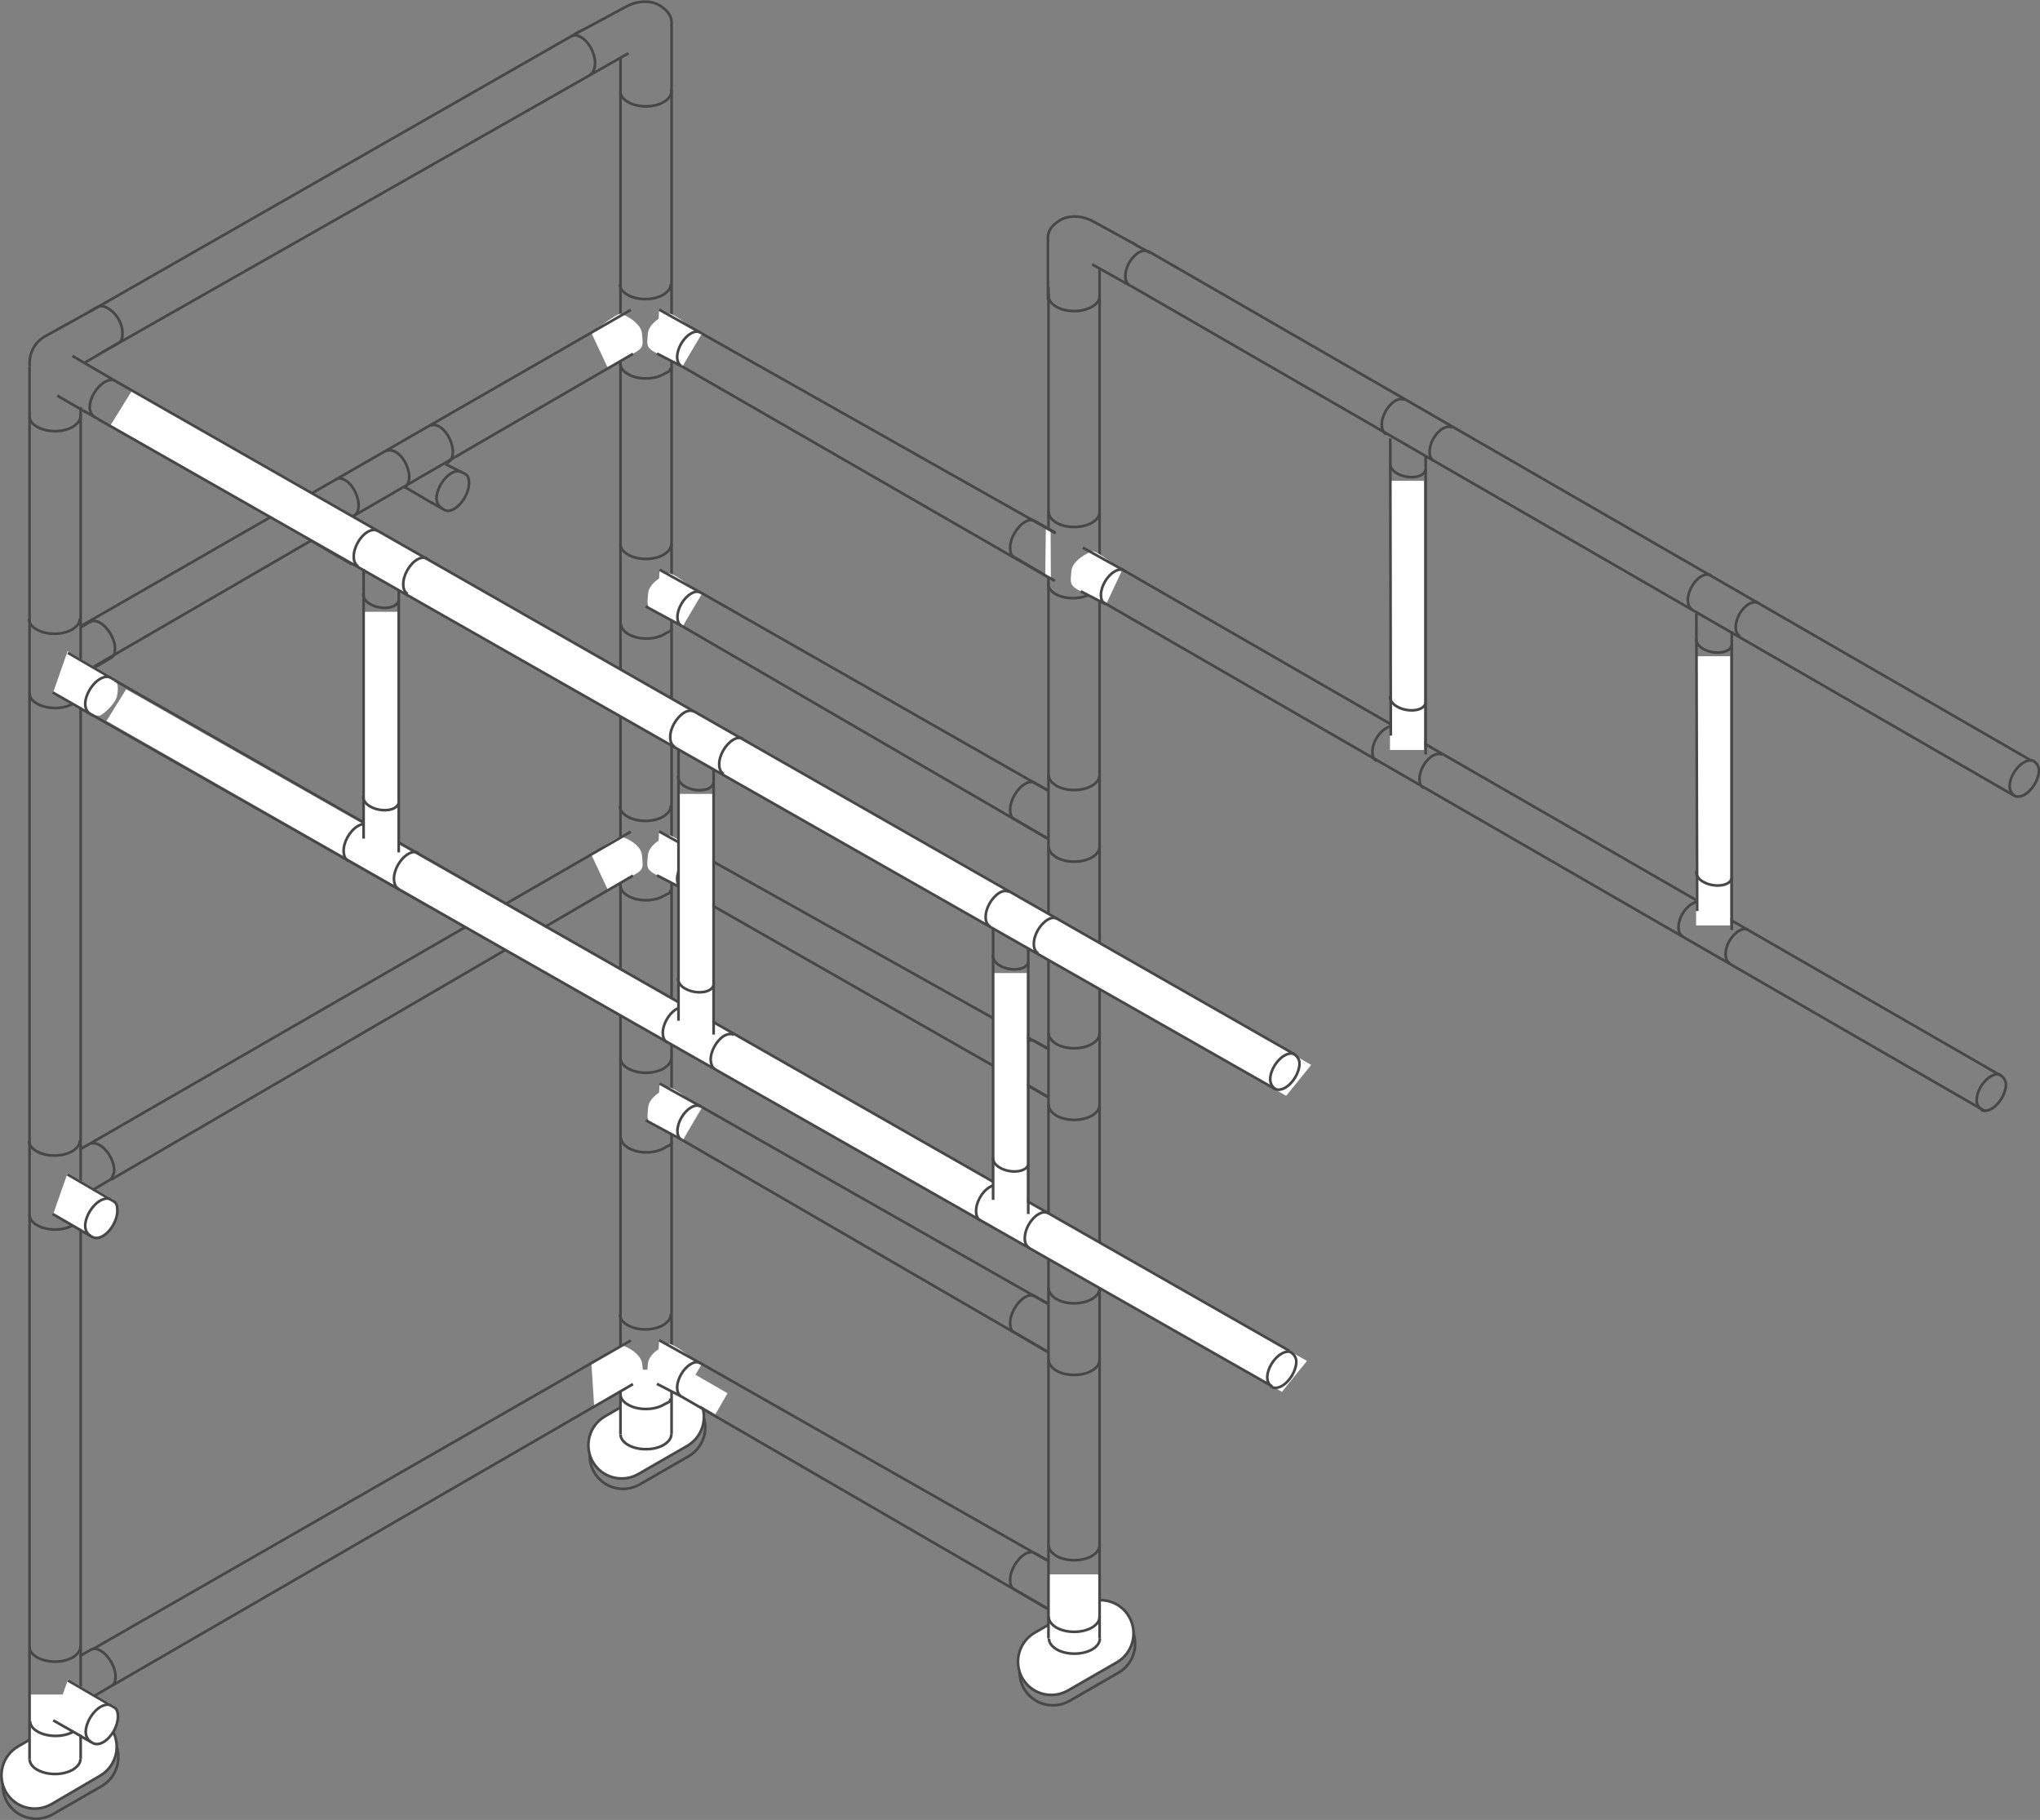 <?xml version="1.0" encoding="utf-8"?>
<!-- Generator: Adobe Illustrator 27.1.1, SVG Export Plug-In . SVG Version: 6.00 Build 0)  -->
<svg version="1.1" id="Layer_1" xmlns="http://www.w3.org/2000/svg" xmlns:xlink="http://www.w3.org/1999/xlink" x="0px" y="0px"
	 viewBox="0 0 766.4 683.6" style="enable-background:new 0 0 766.4 683.6;" xml:space="preserve">
<rect x="0" y="0" width="766.4" height="683.6" fill="#808080" stroke="none"/>
<style type="text/css">
	.st0{fill:none;stroke:#484848;stroke-miterlimit:10;}
	.st1{fill:#FFFFFF;stroke:#484848;stroke-miterlimit:10;}
	.st2{fill:none;stroke:#474747;stroke-miterlimit:10;}
	.st3{fill:#FFFFFF;}
	.st4{fill:none;stroke:#585857;stroke-miterlimit:10;}
	.st5{stroke:#474747;stroke-miterlimit:10;}
</style>
<g>
	<g>
		<g>
			<path class="st0" d="M246.2,525.3l-18.4,10.6c-6,3.5-8,11.1-4.6,17.1h0c3.5,6,11.1,8,17.1,4.6l18.4-10.6c6-3.5,8-11.1,4.6-17.1
				l0,0C259.9,523.9,252.2,521.8,246.2,525.3z"/>
			<path class="st1" d="M245.7,521.4L227.3,532c-6,3.5-8,11.1-4.6,17.1h0c3.5,6,11.1,8,17.1,4.6l18.4-10.6c6-3.5,8-11.1,4.6-17.1
				l0,0C259.3,520,251.7,518,245.7,521.4z"/>
		</g>
		<path class="st2" d="M252.2,538.6c0.1,1.5-0.9,2.9-2.8,4.1c-3.7,2.2-9.8,2.2-13.5,0c-1.9-1.1-2.8-2.6-2.8-4"/>
		<rect x="233" y="514.5" class="st3" width="19.1" height="24.2"/>
		<line class="st2" x1="233.1" y1="538.7" x2="233.1" y2="21.7"/>
		<path class="st2" d="M252.3,538.6l0-176l0-354.2c0-3.5-3.4-5.6-3.4-5.6c-3.4-2.8-8.8-2.8-13.3-0.5l-14.7,7.9l-5,2.6l0,0"/>
		<line class="st2" x1="38.5" y1="132.3" x2="236.1" y2="20"/>
		<path class="st2" d="M252.1,33.3c0.6,1.7-0.4,3.6-2.7,5c-3.7,2.2-9.8,2.2-13.5,0c-1.9-1.1-2.8-2.5-2.8-3.9"/>
	</g>
	<g>
		<g>
			<path class="st2" d="M252,106.6c0.1,1.5-0.9,2.9-2.8,4.1c-3.7,2.2-9.8,2.2-13.5,0c-1.9-1.1-2.8-2.5-2.8-3.9"/>
			<path class="st2" d="M251.8,138.2c0.1,1.5-0.5,1.2-2.4,2.3c-3.7,2.2-9.8,2.2-13.5,0c-1.9-1.1-2.8-2.5-2.8-3.9"/>
		</g>
		<g>
			<g>
				<path class="st3" d="M222.2,125.1c0,0,9.6-7.7,11.2-7.2c1.6,0.5,7.5,3.4,7.8,7.5s1,5.2-3.5,7.5c-4.4,2.2-9.4,5.2-9.4,5.2
					L222.2,125.1z"/>
				<line class="st2" x1="237" y1="116.4" x2="30.5" y2="235.1"/>
				<path class="st2" d="M220.9,125.4"/>
				<line class="st2" x1="35.1" y1="250.5" x2="237.8" y2="132.9"/>
			</g>
		</g>
		<g>
			<polygon class="st3" points="247.6,116.3 263.7,125.3 256.5,137.4 246.8,132.8 			"/>
			<g>
				<path class="st3" d="M262.4,125c0,0-9.6-7.7-11.2-7.2c-1.6,0.5-7.5,3.4-7.8,7.5c-0.3,4.1-1,5.2,3.5,7.5c4.4,2.2,9.4,5.2,9.4,5.2
					L262.4,125z"/>
				<polyline class="st2" points="256,137.5 255.9,137.5 246.8,132.8 				"/>
				<polyline class="st2" points="247.6,116.3 263.6,125.2 263.7,125.3 				"/>
			</g>
			<path class="st2" d="M263.1,124.9c-0.9-0.5-2.2-0.5-3.6,0.4c-2.8,1.6-5.1,5.6-5.1,8.8c0,1.6,0.6,2.8,1.5,3.3"/>
		</g>
	</g>
	<g>
		<g>
			<path class="st2" d="M252,302.6c0.1,1.5-0.9,2.9-2.8,4.1c-3.7,2.2-9.8,2.2-13.5,0c-1.9-1.1-2.8-2.5-2.8-3.9"/>
			<path class="st2" d="M251.8,334.2c0.1,1.5-0.5,1.2-2.4,2.3c-3.7,2.2-9.8,2.2-13.5,0c-1.9-1.1-2.8-2.5-2.8-3.9"/>
		</g>
		<g>
			<g>
				<path class="st3" d="M222.2,321.1c0,0,9.8-7.3,11.4-6.8s7.3,2.9,7.6,7.1s1,5.2-3.5,7.5c-4.4,2.2-9.4,5.2-9.4,5.2L222.2,321.1z"
					/>
				<line class="st2" x1="237.8" y1="328.9" x2="41.9" y2="443"/>
				<path class="st2" d="M228.6,333.6"/>
				<path class="st2" d="M220.9,321.4"/>
				<line class="st2" x1="34.8" y1="429" x2="237" y2="312.4"/>
			</g>
		</g>
		<g>
			<polygon class="st3" points="247.6,312.3 263.7,321.3 256.5,333.4 246.8,328.8 			"/>
			<g>
				<path class="st3" d="M262.4,321c0,0-9.6-7.7-11.2-7.2s-7.5,3.4-7.8,7.5s-1,5.2,3.5,7.5c4.4,2.2,9.4,5.2,9.4,5.2L262.4,321z"/>
				<polyline class="st2" points="256,333.5 255.9,333.5 246.8,328.8 				"/>
				<polyline class="st2" points="247.6,312.3 263.6,321.2 263.7,321.3 				"/>
			</g>
			<path class="st2" d="M263.1,320.9c-0.9-0.5-2.2-0.5-3.6,0.4c-2.8,1.6-5.1,5.6-5.1,8.8c0,1.6,0.6,2.8,1.5,3.3"/>
		</g>
	</g>
	<g>
		<g>
			<path class="st2" d="M252,493.6c0.1,1.5-0.9,2.9-2.8,4.1c-3.7,2.2-9.8,2.2-13.5,0c-1.9-1.1-2.8-2.5-2.8-3.9"/>
			<path class="st2" d="M251.8,525.3c0.1,1.5-0.5,1.2-2.4,2.3c-3.7,2.2-9.8,2.2-13.5,0c-1.9-1.1-2.8-2.5-2.8-3.9"/>
		</g>
		<g>
			<g>
				<path class="st3" d="M222.2,512.2c0,0,10.1-7.3,11.7-6.8c1.6,0.5,7,3,7.4,7.1s1,5.2-3.5,7.5c-4.4,2.2-14.6,8.1-14.6,8.1
					L222.2,512.2z"/>
				<line class="st2" x1="237" y1="503.5" x2="34.8" y2="619.5"/>
				<path class="st2" d="M220.9,512.4"/>
				<line class="st2" x1="42.2" y1="633.1" x2="237.8" y2="519.9"/>
			</g>
		</g>
		<g>
			<polygon class="st3" points="247.6,503.4 263.7,512.3 256.5,524.4 246.8,519.8 			"/>
			<g>
				<path class="st3" d="M262.4,512c0,0-9.6-7.7-11.2-7.2s-7.5,3.4-7.8,7.5s-1,5.2,3.5,7.5c4.4,2.2,9.4,5.2,9.4,5.2L262.4,512z"/>
				<polyline class="st2" points="256,524.5 255.9,524.5 246.8,519.8 				"/>
				<polyline class="st2" points="247.6,503.4 263.6,512.3 263.7,512.3 				"/>
			</g>
			<path class="st2" d="M263.1,512c-0.9-0.5-2.2-0.5-3.6,0.4c-2.8,1.6-5.1,5.6-5.1,8.8c0,1.6,0.6,2.8,1.5,3.3"/>
		</g>
	</g>
	<g>
		<g>
			<path class="st2" d="M252.2,397.2c0.1,1.5-0.9,2.9-2.8,4.1c-3.7,2.2-9.8,2.2-13.5,0c-1.9-1.1-2.8-2.5-2.8-3.9"/>
			<path class="st2" d="M252.3,428.8c0.1,1.5-0.8,1.2-2.7,2.4c-3.7,2.2-9.8,2.2-13.5,0c-1.9-1.1-2.8-2.5-2.8-3.9"/>
		</g>
		<g>
			<polygon class="st3" points="247.8,407 263.8,415.9 256.6,428.1 246.9,423.4 			"/>
			<g>
				<path class="st3" d="M262.5,415.7c0,0-9.6-7.7-11.2-7.2c-1.6,0.5-7.5,3.4-7.8,7.5s-1,5.2,3.5,7.5c4.4,2.2,9.4,5.2,9.4,5.2
					L262.5,415.7z"/>
				<polyline class="st2" points="256.1,428.1 256.1,428.1 242.6,420.8 				"/>
				<polyline class="st2" points="247.8,407 263.8,415.9 263.8,415.9 				"/>
			</g>
			<path class="st2" d="M263.2,415.6c-0.9-0.5-2.2-0.5-3.6,0.4c-2.8,1.6-5.1,5.6-5.1,8.8c0,1.6,0.6,2.8,1.5,3.3"/>
		</g>
	</g>
	<g>
		<g>
			<path class="st2" d="M252.2,204.2c0.1,1.5-0.9,2.9-2.8,4.1c-3.7,2.2-9.8,2.2-13.5,0c-1.9-1.1-2.8-2.5-2.8-3.9"/>
			<path class="st2" d="M252.3,235.8c0.1,1.5-0.8,1.2-2.7,2.4c-3.7,2.2-9.8,2.2-13.5,0c-1.9-1.1-2.8-2.5-2.8-3.9"/>
		</g>
		<g>
			<polygon class="st3" points="247.8,214 263.8,222.9 256.6,235 246.9,230.4 			"/>
			<g>
				<path class="st3" d="M262.5,222.6c0,0-9.6-7.7-11.2-7.2s-7.5,3.4-7.8,7.5c-0.3,4.1-1,5.2,3.5,7.5c4.4,2.2,9.4,5.2,9.4,5.2
					L262.5,222.6z"/>
				<polyline class="st2" points="256.1,235.1 256.1,235.1 242.6,227.8 				"/>
				<polyline class="st2" points="247.8,214 263.8,222.9 263.8,222.9 				"/>
			</g>
			<path class="st2" d="M263.2,222.6c-0.9-0.5-2.2-0.5-3.6,0.4c-2.8,1.6-5.1,5.6-5.1,8.8c0,1.6,0.6,2.8,1.5,3.3"/>
		</g>
	</g>
	<path class="st2" d="M214.7,13.6c1.1-0.6,2.5-0.4,4.1,0.7c3,2.1,5.1,6.7,4.7,10.3c-0.2,1.8-0.9,3-2,3.5"/>
</g>
<g>
	<g>
		<g>
			<path class="st2" d="M252.5,24"/>
			<line class="st2" x1="235.3" y1="6" x2="235.3" y2="6"/>
		</g>
	</g>
</g>
<g>
	<path class="st4" d="M253,16.9"/>
</g>
<g>
	<path class="st4" d="M232,7.1"/>
</g>
<line class="st2" x1="33.8" y1="117" x2="217.8" y2="11.8"/>
<g>
	<g>
		<path class="st0" d="M25.7,649.2L7.3,659.8c-6,3.5-8,11.1-4.6,17.1h0c3.5,6,11.1,8,17.1,4.6l18.4-10.6c6-3.5,8-11.1,4.6-17.1h0
			C39.3,647.8,31.7,645.7,25.7,649.2z"/>
		<path class="st1" d="M25.1,645.3L6.8,656c-6,3.5-8,11.1-4.6,17.1h0c3.5,6,11.1,8,17.1,4.6L37.6,667c6-3.5,8-11.1,4.6-17.1l0,0
			C38.8,643.9,31.1,641.9,25.1,645.3z"/>
	</g>
	<path class="st2" d="M30.2,660.6c0.1,1.5-0.9,2.9-2.8,4.1c-3.7,2.2-9.8,2.2-13.5,0c-1.9-1.1-2.8-2.6-2.8-4"/>
	<rect x="11" y="636.5" class="st3" width="19.1" height="24.2"/>
	<line class="st2" x1="11.1" y1="660.7" x2="11.1" y2="137.8"/>
	<polyline class="st2" points="30.3,660.6 30.3,489.8 30.3,152.9 	"/>
	<path class="st2" d="M31.7,136.3l13-7.6l0.1-0.1c1-0.6,1.3-2.1,1.2-3.8c-0.1-2.6-1.2-5-2.9-6.9c-2.5-2.7-4.9-3.4-6.4-2.6l0,0
		l-4.9,2.8L17,126.3c-4.4,2.4-6.3,7.1-5.8,11.5"/>
	<g>
		<line class="st2" x1="21.5" y1="148.6" x2="32.2" y2="154.8"/>
		<polyline class="st2" points="36.6,157.3 36.5,157.2 31.6,154.4 		"/>
		<polyline class="st2" points="27.2,133.7 44.7,143.9 44.7,144 		"/>
		<path class="st2" d="M43.3,143c-1-0.5-2.3-0.4-3.8,0.4c-3.1,1.7-5.7,5.9-5.8,9.5c0,1.9,1,3.3,2.1,3.9"/>
	</g>
	<path class="st2" d="M30.1,155.3c0.6,1.7-0.4,3.6-2.7,5c-3.7,2.2-9.8,2.2-13.5,0c-1.9-1.1-2.8-2.5-2.8-3.9"/>
	<g>
		<path class="st3" d="M20,260l13.5,7.8c0,0,3,1.6,4.4,0.8c1.5-0.8,5.6-4.5,6.1-7.3c0.5-2.9,0.6-5.6-2.2-7.2
			c-2.8-1.5-16.4-9.5-16.4-9.5L20,260z"/>
		<path class="st2" d="M35.1,251l6.8-4l0.1-0.1c0.9-0.5,1.2-1.8,1.2-3.3c0-3.5-2.5-7.8-5.5-9.6c-1.5-0.9-2.9-1-3.8-0.4l0,0l-3.7,2.1
			"/>
		<g>
			<path class="st2" d="M41.6,254.5c-1-0.5-2.3-0.4-3.8,0.4c-3.1,1.7-5.7,5.9-5.8,9.5c0,1.9,1,3.3,2.1,3.9"/>
			<line class="st2" x1="19.8" y1="260.1" x2="30.5" y2="266.2"/>
			<polyline class="st2" points="43,255.5 43,255.4 25.5,245.2 			"/>
			<polyline class="st2" points="29.9,265.9 34.8,268.7 34.9,268.7 			"/>
		</g>
		<path class="st2" d="M30,232.3c0.1,1.5-0.9,2.9-2.8,4.1c-3.7,2.2-9.8,2.2-13.5,0c-1.9-1.1-2.8-2.5-2.8-3.9"/>
		<path class="st2" d="M27.4,264.3c-0.1,0.1-0.2,0.1-0.3,0.2c-3.8,2-9.6,1.9-13.2-0.2c-1.9-1.1-2.8-2.5-2.8-3.9"/>
	</g>
	<g>
		<path class="st3" d="M20,456l13.5,7.8c0,0,3,1.6,4.4,0.8c1.5-0.8,5.6-4.5,6.1-7.3s0.6-5.6-2.2-7.2c-2.8-1.5-16.4-9.5-16.4-9.5
			L20,456z"/>
		<path class="st2" d="M34.8,429l-4.9,2.8l3.7-2.1l0,0c1-0.5,2.4-0.4,3.8,0.4c3.1,1.8,5.5,6,5.5,9.6c0,1.5-1.3,3.3-1.3,3.3l-6.8,4"
			/>
		<g>
			<path class="st2" d="M41.6,450.5c-1-0.5-2.3-0.4-3.8,0.4c-3.1,1.7-5.7,5.9-5.8,9.5c0,1.9,1,3.3,2.1,3.9"/>
			<line class="st2" x1="19.8" y1="456" x2="30.5" y2="462.2"/>
			<path class="st2" d="M29.9,461.9l4.9,2.8l0,0c1,0.5,2.4,0.4,3.8-0.4c3.1-1.8,5.5-6,5.5-9.6c0-1.5-0.3-2.8-1.2-3.3l-0.1-0.1
				l-17.5-10.2"/>
		</g>
		<path class="st2" d="M30,428.3c0.1,1.5-0.9,2.9-2.8,4.1c-3.7,2.2-9.8,2.2-13.5,0c-1.9-1.1-2.8-2.5-2.8-3.9"/>
		<path class="st2" d="M27.4,460.2c-0.1,0.1-0.2,0.1-0.3,0.2c-3.8,2-9.6,1.9-13.2-0.2c-1.9-1.1-2.8-2.5-2.8-3.9"/>
	</g>
	<g>
		<path class="st3" d="M20.2,646.1l13.5,7.8c0,0,3,1.6,4.4,0.8s5.6-4.5,6.1-7.3s0.6-5.6-2.2-7.2c-2.8-1.5-16.4-9.5-16.4-9.5
			L20.2,646.1z"/>
		<path class="st2" d="M35.3,637.1l6.8-4l0.1-0.1c0.9-0.5,1.2-1.8,1.2-3.3c0-3.5-2.5-7.8-5.5-9.6c-1.5-0.9-2.9-1-3.8-0.4l0,0
			l-3.7,2.1"/>
		<g>
			<path class="st2" d="M41.8,640.6c-1-0.5-2.3-0.4-3.8,0.4c-3.1,1.7-5.7,5.9-5.8,9.5c0,1.9,1,3.3,2.1,3.9"/>
			<line class="st2" x1="20" y1="646.2" x2="30.7" y2="652.3"/>
			<path class="st2" d="M30.1,652l4.9,2.8l0,0c1,0.5,2.4,0.4,3.8-0.4c3.1-1.8,5.5-6,5.5-9.6c0-1.5-0.3-2.8-1.2-3.3l-0.1-0.1
				l-17.5-10.2"/>
		</g>
		<path class="st2" d="M30.2,618.4c0.1,1.5-0.9,2.9-2.8,4.1c-3.7,2.2-9.8,2.2-13.5,0c-1.9-1.1-2.8-2.5-2.8-3.9"/>
		<path class="st2" d="M27.6,650.4c-0.1,0.1-0.2,0.1-0.3,0.2c-3.8,2-9.6,1.9-13.2-0.2c-1.9-1.1-2.8-2.5-2.8-3.9"/>
	</g>
</g>
<path class="st2" d="M248.5,6.5"/>
<g>
	<path class="st2" d="M110,189.4c1-0.5,2.4-0.3,3.9,0.7c2.8,2,4.8,6.4,4.5,9.8c-0.2,1.7-0.9,2.9-1.9,3.3"/>
	<path class="st2" d="M126.3,180c1-0.5,2.4-0.4,3.9,0.7c2.8,2,4.8,6.4,4.5,9.9c-0.2,1.7-1,2.9-2.1,3.4"/>
	<g>
		<line class="st2" x1="116.7" y1="203" x2="127" y2="209"/>
		<path class="st2" d="M132,194.4l7.6,3.8l0.1,0.1c0.9,0.5,1.2,1.8,1.2,3.3c0,3.5-2.5,7.8-5.5,9.6c-1.5,0.9-2.9,1-3.8,0.4l0,0
			l-4.9-2.8"/>
		<path class="st2" d="M138.1,197.5c-1-0.5-2.2-0.6-3.7,0.2c-3.1,1.7-5.7,5.9-5.8,9.5c0,1.9,1,3.3,2.1,3.9"/>
	</g>
</g>
<g>
	<path class="st2" d="M145.3,169.4c1-0.5,2.4-0.3,3.9,0.7c2.8,2,4.8,6.4,4.5,9.8c-0.2,1.7-0.9,2.9-1.9,3.3"/>
	<path class="st2" d="M161.7,159.9c1-0.5,2.4-0.4,3.9,0.7c2.8,2,4.8,6.4,4.5,9.9c-0.2,1.7-1,2.9-2.1,3.4"/>
	<g>
		<line class="st2" x1="152" y1="182.9" x2="162.4" y2="189"/>
		<path class="st2" d="M167.3,174.3l7.6,3.8l0.1,0.1c0.9,0.5,1.2,1.8,1.2,3.3c0,3.5-2.5,7.8-5.5,9.6c-1.5,0.9-2.9,1-3.8,0.4l0,0
			l-4.9-2.8"/>
		<path class="st2" d="M173.5,177.4c-1-0.5-2.2-0.6-3.7,0.2c-3.1,1.7-5.7,5.9-5.8,9.5c0,1.9,1,3.3,2.1,3.9"/>
	</g>
</g>
<g>
	<g>
		<path class="st0" d="M407.7,606.6l-18.4,10.6c-6,3.5-8,11.1-4.6,17.1v0c3.5,6,11.1,8,17.1,4.6l18.4-10.6c6-3.5,8-11.1,4.6-17.1
			l0,0C421.3,605.1,413.7,603.1,407.7,606.6z"/>
		<path class="st1" d="M407.1,602.7l-18.4,10.6c-6,3.5-8,11.1-4.6,17.1v0c3.5,6,11.1,8,17.1,4.6l18.4-10.6c6-3.5,8-11.1,4.6-17.1h0
			C420.8,601.3,413.1,599.3,407.1,602.7z"/>
	</g>
	<path class="st2" d="M394.1,615.4c-0.1,1.5,0.9,2.9,2.8,4.1c3.7,2.2,9.8,2.2,13.5,0c1.9-1.1,2.8-2.6,2.8-4"/>
	
		<rect x="394.1" y="591.3" transform="matrix(-1 -4.492596e-11 4.492596e-11 -1 807.286 1206.883)" class="st3" width="19.1" height="24.2"/>
	<line class="st2" x1="413.1" y1="615.5" x2="413.1" y2="100.8"/>
	<polyline class="st2" points="393.9,615.4 393.9,444.7 393.9,197.9 393.9,107.7 	"/>
	<path class="st2" d="M394.1,110.2c-0.6,1.7,0.4,3.6,2.7,5c3.7,2.2,9.8,2.2,13.5,0c1.9-1.1,2.8-2.5,2.8-3.9"/>
	<g>
		<path class="st2" d="M394,510.7c-0.1,1.5,0.9,2.9,2.8,4.1c3.7,2.2,9.8,2.2,13.5,0c1.9-1.1,2.8-2.6,2.8-4"/>
		<path class="st2" d="M394,483.8c-0.1,1.5,0.9,2.9,2.8,4.1c3.7,2.2,9.8,2.2,13.5,0c1.9-1.1,2.8-2.6,2.8-4"/>
		<path class="st2" d="M393.6,507.8l-12.8-7.5l-0.1-0.1c-0.9-0.5-1.2-1.8-1.2-3.3c0-3.5,2.5-7.8,5.5-9.6c1.5-0.9,2.9-1,3.8-0.4l0,0
			l4.6,2.6"/>
	</g>
	<g>
		<path class="st2" d="M394,317.9c-0.1,1.5,0.9,2.9,2.8,4.1c3.7,2.2,9.8,2.2,13.5,0c1.9-1.1,2.8-2.6,2.8-4"/>
		<path class="st2" d="M394,291c-0.1,1.5,0.9,2.9,2.8,4.1c3.7,2.2,9.8,2.2,13.5,0c1.9-1.1,2.8-2.6,2.8-4"/>
		<path class="st2" d="M393.6,315l-12.8-7.5l-0.1-0.1c-0.9-0.5-1.2-1.8-1.2-3.3c0-3.5,2.5-7.8,5.5-9.6c1.5-0.9,2.9-1,3.8-0.4l0,0
			l4.6,2.6"/>
	</g>
	<g>
		<path class="st2" d="M394,414.9c-0.1,1.5,0.9,2.9,2.8,4.1c3.7,2.2,9.8,2.2,13.5,0c1.9-1.1,2.8-2.6,2.8-4"/>
		<path class="st2" d="M394,388c-0.1,1.5,0.9,2.9,2.8,4.1c3.7,2.2,9.8,2.2,13.5,0c1.9-1.1,2.8-2.6,2.8-4"/>
		<path class="st2" d="M393.6,412l-12.8-7.5l-0.1-0.1c-0.9-0.5-1.2-1.8-1.2-3.3c0-3.5,2.5-7.8,5.5-9.6c1.5-0.9,2.9-1,3.8-0.4l0,0
			l4.6,2.6"/>
	</g>
	<path class="st2" d="M394,607.2c-0.1,1.5,0.9,2.9,2.8,4.1c3.7,2.2,9.8,2.2,13.5,0c1.9-1.1,2.8-2.6,2.8-4"/>
	<path class="st2" d="M394,580.3c-0.1,1.5,0.9,2.9,2.8,4.1c3.7,2.2,9.8,2.2,13.5,0c1.9-1.1,2.8-2.6,2.8-4"/>
	<path class="st2" d="M393.6,604.3l-12.8-7.5l-0.1-0.1c-0.9-0.5-1.2-1.8-1.2-3.3c0-3.5,2.5-7.8,5.5-9.6c1.5-0.9,2.9-1,3.8-0.4l0,0
		l4.6,2.6"/>
</g>
<g>
	<path class="st2" d="M393.8,219.1c-0.1,1.4,0.8,2.9,2.7,4c3.6,2.1,9.5,2.1,13.2,0c1.8-1,2.7-2.5,2.7-3.9"/>
	<path class="st2" d="M394,192.2c-0.1,1.5,0.9,2.9,2.8,4.1c3.7,2.2,9.8,2.2,13.5,0c1.9-1.1,2.8-2.6,2.8-4"/>
	<path class="st2" d="M396.3,218.2l-15.5-9.1l-0.1-0.1c-0.9-0.5-1.2-1.8-1.2-3.3c0-3.5,2.5-7.8,5.5-9.6c1.5-0.9,2.9-1,3.8-0.4l0,0
		l7.7,4.4"/>
</g>
<g>
	<g>
		<g>
			<path class="st3" d="M421.5,214.3c0,0-9.6-7.7-11.2-7.2c-1.6,0.5-7.5,3.4-7.8,7.5c-0.3,4.1-1,5.2,3.5,7.5
				c4.4,2.2,9.4,5.2,9.4,5.2L421.5,214.3z"/>
			<polyline class="st2" points="415.2,226.8 415.1,226.8 406,222.1 			"/>
			<polyline class="st2" points="406.8,205.7 422.8,214.6 422.9,214.6 			"/>
		</g>
		<path class="st2" d="M422.3,214.3c-0.9-0.5-2.2-0.5-3.6,0.4c-2.8,1.6-5.1,5.6-5.1,8.8c0,1.6,0.6,2.8,1.5,3.3"/>
	</g>
</g>
<polygon class="st3" points="392.7,215.6 394.8,216.8 394.7,199.8 392.9,198.7 "/>
<path class="st2" d="M393.7,112.7l0-23.6c0-3.5,3.4-5.6,3.4-5.6c3.4-2.8,8.8-2.8,13.3-0.5l16.6,9.1"/>
<g>
	<g>
		<g>
			<polyline class="st2" points="424.5,107.2 424.4,107.2 410.3,99.3 			"/>
			<polyline class="st2" points="426.8,92.1 431.8,94.8 431.9,94.8 			"/>
		</g>
		<path class="st2" d="M431.3,94.5c-0.9-0.5-2.2-0.4-3.6,0.4c-2.8,1.7-5,5.7-4.9,8.9c0,1.6,0.6,2.8,1.6,3.3"/>
	</g>
</g>
<path class="st2" d="M388.9,195.9"/>
<g>
	<line class="st2" x1="396.6" y1="200.3" x2="263.7" y2="125.3"/>
	<line class="st2" x1="394.4" y1="217.2" x2="256" y2="137.5"/>
</g>
<g>
	<line class="st2" x1="393.6" y1="296.9" x2="263.5" y2="222.7"/>
	<line class="st2" x1="393.6" y1="315" x2="256.1" y2="235.1"/>
</g>
<g>
	<line class="st2" x1="393.6" y1="393.9" x2="262.7" y2="320.7"/>
	<line class="st2" x1="393.6" y1="412" x2="256" y2="333.5"/>
</g>
<g>
	<line class="st2" x1="393.6" y1="489.7" x2="263.8" y2="415.9"/>
	<line class="st2" x1="393.6" y1="507.8" x2="256.1" y2="428.1"/>
</g>
<g>
	<line class="st2" x1="393.6" y1="586.2" x2="263.1" y2="512"/>
	<line class="st2" x1="393.6" y1="604.3" x2="255.9" y2="524.5"/>
</g>
<polygon class="st3" points="49.6,146.7 41.6,159.6 483.2,411.6 492.6,400 "/>
<polygon class="st3" points="47.4,258.9 40,270.8 481.6,522.8 491,511.2 "/>
<line class="st5" x1="479.1" y1="409.1" x2="36.6" y2="157.3"/>
<line class="st5" x1="44.7" y1="143.9" x2="486.3" y2="396"/>
<line class="st5" x1="34.4" y1="268.4" x2="477.9" y2="520.7"/>
<line class="st5" x1="43" y1="255.5" x2="484.4" y2="507.4"/>
<path class="st2" d="M134.6,212.7c-1-0.5-1.7-1.7-1.7-3.5c-0.1-3.4,2.3-7.7,5.2-9.4c1.5-0.9,2.9-0.9,3.8-0.4"/>
<path class="st2" d="M153.2,223.1c-1-0.5-1.7-1.7-1.7-3.5c-0.1-3.4,2.3-7.7,5.2-9.4c1.5-0.9,2.9-0.9,3.8-0.4"/>
<path class="st2" d="M253.5,280.5c-1-0.5-1.7-1.7-1.7-3.5c-0.1-3.4,2.3-7.5,5.2-9.3c1.4-0.9,2.8-0.9,3.8-0.4"/>
<path class="st2" d="M271.9,290.7c-1-0.5-1.7-1.7-1.7-3.5c-0.1-3.4,2.3-7.5,5.2-9.3c1.4-0.9,2.8-0.9,3.8-0.4"/>
<path class="st2" d="M372,348c-1-0.5-1.7-1.7-1.7-3.4c-0.1-3.3,2.2-7.4,5.1-9.2c1.4-0.9,2.8-0.9,3.7-0.4"/>
<path class="st2" d="M390.1,358.1c-1-0.5-1.7-1.7-1.7-3.4c-0.1-3.3,2.2-7.4,5.1-9.2c1.4-0.9,2.8-0.9,3.7-0.4"/>
<path class="st2" d="M130.9,323.4c-1.1-0.5-1.7-1.8-1.8-3.6c-0.1-3.5,2.3-7.7,5.3-9.5c1.5-0.9,2.9-1,3.9-0.4"/>
<path class="st2" d="M149.8,333.9c-1.1-0.5-1.7-1.8-1.8-3.6c-0.1-3.5,2.3-7.7,5.3-9.5c1.5-0.9,2.9-1,3.9-0.4"/>
<rect x="136.5" y="229.8" class="st3" width="12.8" height="87.1"/>
<path class="st2" d="M250.7,391.6c-1-0.5-1.6-1.7-1.7-3.4c-0.1-3.3,2.2-7.4,5-9.1c1.4-0.8,2.7-0.9,3.7-0.4"/>
<path class="st2" d="M268.7,401.6c-1-0.5-1.6-1.7-1.7-3.4c-0.1-3.3,2.2-7.4,5-9.1c1.4-0.8,2.7-0.9,3.7-0.4"/>
<path class="st2" d="M368.4,458.5c-1-0.5-1.7-1.7-1.7-3.4c-0.1-3.4,2.2-7.5,5.1-9.2c1.4-0.9,2.8-0.9,3.8-0.4"/>
<path class="st2" d="M386.7,468.7c-1-0.5-1.7-1.7-1.7-3.4c-0.1-3.4,2.2-7.5,5.1-9.2c1.4-0.9,2.8-0.9,3.8-0.4"/>
<path class="st2" d="M149.8,225.5c-0.2,1-1,1.9-2.5,2.4c-2.9,1-7.1,0.2-9.4-1.8c-1.1-1-1.6-2.2-1.4-3.1"/>
<path class="st2" d="M149.8,301.5c-0.2,1-1,1.9-2.5,2.4c-2.9,1-7.1,0.2-9.4-1.8c-1.1-1-1.6-2.2-1.4-3.1"/>
<rect x="373" y="365.5" class="st3" width="12.8" height="87.1"/>
<path class="st2" d="M386.4,361.3c-0.2,1-1,1.9-2.5,2.4c-2.9,1-7.1,0.2-9.4-1.8c-1.1-1-1.6-2.2-1.4-3.1"/>
<path class="st2" d="M386.4,437.2c-0.2,1-1,1.9-2.5,2.4c-2.9,1-7.1,0.2-9.4-1.8c-1.1-1-1.6-2.2-1.4-3.1"/>
<rect x="254.8" y="298.2" class="st3" width="12.8" height="87.1"/>
<path class="st2" d="M268.1,294c-0.2,1-1,1.9-2.5,2.4c-2.9,1-7.1,0.2-9.4-1.8c-1.1-1-1.6-2.2-1.4-3.1"/>
<path class="st2" d="M268.1,369.9c-0.2,1-1,1.9-2.5,2.4c-2.9,1-7.1,0.2-9.4-1.8c-1.1-1-1.6-2.2-1.4-3.1"/>
<line class="st2" x1="136.6" y1="213.8" x2="136.6" y2="315"/>
<line class="st2" x1="149.8" y1="221.6" x2="149.8" y2="320.2"/>
<line class="st2" x1="373.1" y1="348.7" x2="373.1" y2="450.7"/>
<line class="st2" x1="386.3" y1="356" x2="386.3" y2="456"/>
<line class="st2" x1="254.9" y1="281.2" x2="254.9" y2="383.4"/>
<line class="st2" x1="268.1" y1="288.8" x2="268.1" y2="388.6"/>
<path class="st2" d="M479.8,409.5"/>
<path class="st2" d="M486.3,396c-0.9-0.5-2.2-0.4-3.6,0.4c-3,1.6-5.5,5.7-5.5,9c0,1.8,1,3.1,2,3.7"/>
<path class="st2" d="M485.6,395.4"/>
<path class="st2" d="M479,409c0.9,0.5,2.2,0.4,3.6-0.3c3-1.6,5.5-5.7,5.6-9c0.1-1.8-1-3.1-2-3.7"/>
<path class="st2" d="M478.7,521.5"/>
<path class="st2" d="M485.2,508c-0.9-0.5-2.2-0.4-3.6,0.4c-3,1.6-5.5,5.7-5.5,9c0,1.8,1,3.1,2,3.7"/>
<path class="st2" d="M484.4,507.4"/>
<path class="st2" d="M477.8,521c0.9,0.5,2.2,0.4,3.6-0.3c3-1.6,5.5-5.7,5.6-9c0.1-1.8-1-3.1-2-3.7"/>
<rect x="257.4" y="519.1" transform="matrix(0.866 0.5 -0.5 0.866 297.319 -62.204)" class="st3" width="14.6" height="9.1"/>
<line class="st5" x1="431.3" y1="94.3" x2="763.3" y2="285.8"/>
<line class="st5" x1="424.5" y1="107.2" x2="757.1" y2="299.1"/>
<line class="st5" x1="420.9" y1="213.5" x2="752" y2="404.2"/>
<line class="st5" x1="413.2" y1="225.5" x2="745.8" y2="417.4"/>
<g>
	<path class="st2" d="M520.8,163.1c-1-0.5-1.6-1.7-1.7-3.4c-0.1-3.3,2.2-7.4,5-9.1c1.4-0.8,2.7-0.9,3.7-0.4"/>
	<path class="st2" d="M538.7,173.1c-1-0.5-1.6-1.6-1.6-3.3c-0.1-3.2,2.1-7.2,4.9-8.8c1.4-0.8,2.7-0.9,3.6-0.4"/>
</g>
<rect x="522.2" y="180.6" class="st3" width="12.8" height="101.1"/>
<path class="st2" d="M535.6,176.4c-0.2,1-1,1.9-2.5,2.4c-2.9,1-7.1,0.2-9.4-1.8c-1.1-1-1.6-2.2-1.4-3.1"/>
<line class="st2" x1="522.3" y1="164.7" x2="522.5" y2="276.3"/>
<line class="st2" x1="535.6" y1="171.2" x2="535.6" y2="283.4"/>
<g>
	<path class="st2" d="M517.2,285.8c-1-0.5-1.6-1.6-1.6-3.3c-0.1-3.2,2.1-7.1,4.9-8.8c1.4-0.8,1.4-0.9,2.3-0.4"/>
	<path class="st2" d="M534.9,296c-1-0.5-1.6-1.6-1.6-3.3c-0.1-3.2,2.1-7.1,4.9-8.8c1.4-0.8,2.7-0.9,3.6-0.4"/>
</g>
<path class="st2" d="M535.6,264c-0.2,1-1,1.9-2.5,2.4c-2.9,1-7.1,0.2-9.4-1.8c-1.1-1-1.6-2.2-1.4-3.1"/>
<g>
	<path class="st2" d="M635.8,229c-1-0.5-1.6-1.7-1.7-3.4c-0.1-3.3,2.2-7.4,5-9.1c1.4-0.8,2.7-0.9,3.7-0.4"/>
	<path class="st2" d="M653.7,239c-1-0.5-1.6-1.6-1.6-3.3c-0.1-3.2,2.1-7.2,4.9-8.8c1.4-0.8,2.7-0.9,3.6-0.4"/>
</g>
<rect x="637.2" y="246.5" class="st3" width="12.8" height="101.1"/>
<path class="st2" d="M650.6,242.3c-0.2,1-1,1.9-2.5,2.4c-2.9,1-7.1,0.2-9.4-1.8c-1.1-1-1.6-2.2-1.4-3.1"/>
<line class="st2" x1="637.3" y1="230.5" x2="637.6" y2="342.2"/>
<line class="st2" x1="650.6" y1="237.1" x2="650.6" y2="349.3"/>
<g>
	<path class="st2" d="M632.2,351.7c-1-0.5-1.6-1.6-1.6-3.3c-0.1-3.2,2.1-7.1,4.9-8.8c1.4-0.8,1.4-0.9,2.3-0.4"/>
	<path class="st2" d="M649.9,361.8c-1-0.5-1.6-1.6-1.6-3.3c-0.1-3.2,2.1-7.1,4.9-8.8c1.4-0.8,2.7-0.9,3.6-0.4"/>
</g>
<path class="st2" d="M650.6,329.8c-0.2,1-1,1.9-2.5,2.4c-2.9,1-7.1,0.2-9.4-1.8c-1.1-1-1.6-2.2-1.4-3.1"/>
<path class="st2" d="M757.6,299.5"/>
<path class="st2" d="M764.1,285.9c-0.9-0.5-2.2-0.4-3.6,0.4c-3,1.6-5.5,5.7-5.5,9c0,1.8,1,3.1,2,3.7"/>
<path class="st2" d="M763.3,285.4"/>
<path class="st2" d="M756.8,298.9c0.9,0.5,2.2,0.4,3.6-0.3c3-1.6,5.5-5.7,5.6-9c0.1-1.8-1-3.1-2-3.7"/>
<path class="st2" d="M745.2,417.4"/>
<path class="st2" d="M751.7,403.8c-0.9-0.5-2.2-0.4-3.6,0.4c-3,1.6-5.5,5.7-5.5,9c0,1.8,1,3.1,2,3.7"/>
<path class="st2" d="M750.9,403.3"/>
<path class="st2" d="M744.4,416.9c0.9,0.5,2.2,0.4,3.6-0.3c3-1.6,5.5-5.7,5.6-9c0.1-1.8-1-3.1-2-3.7"/>
</svg>
